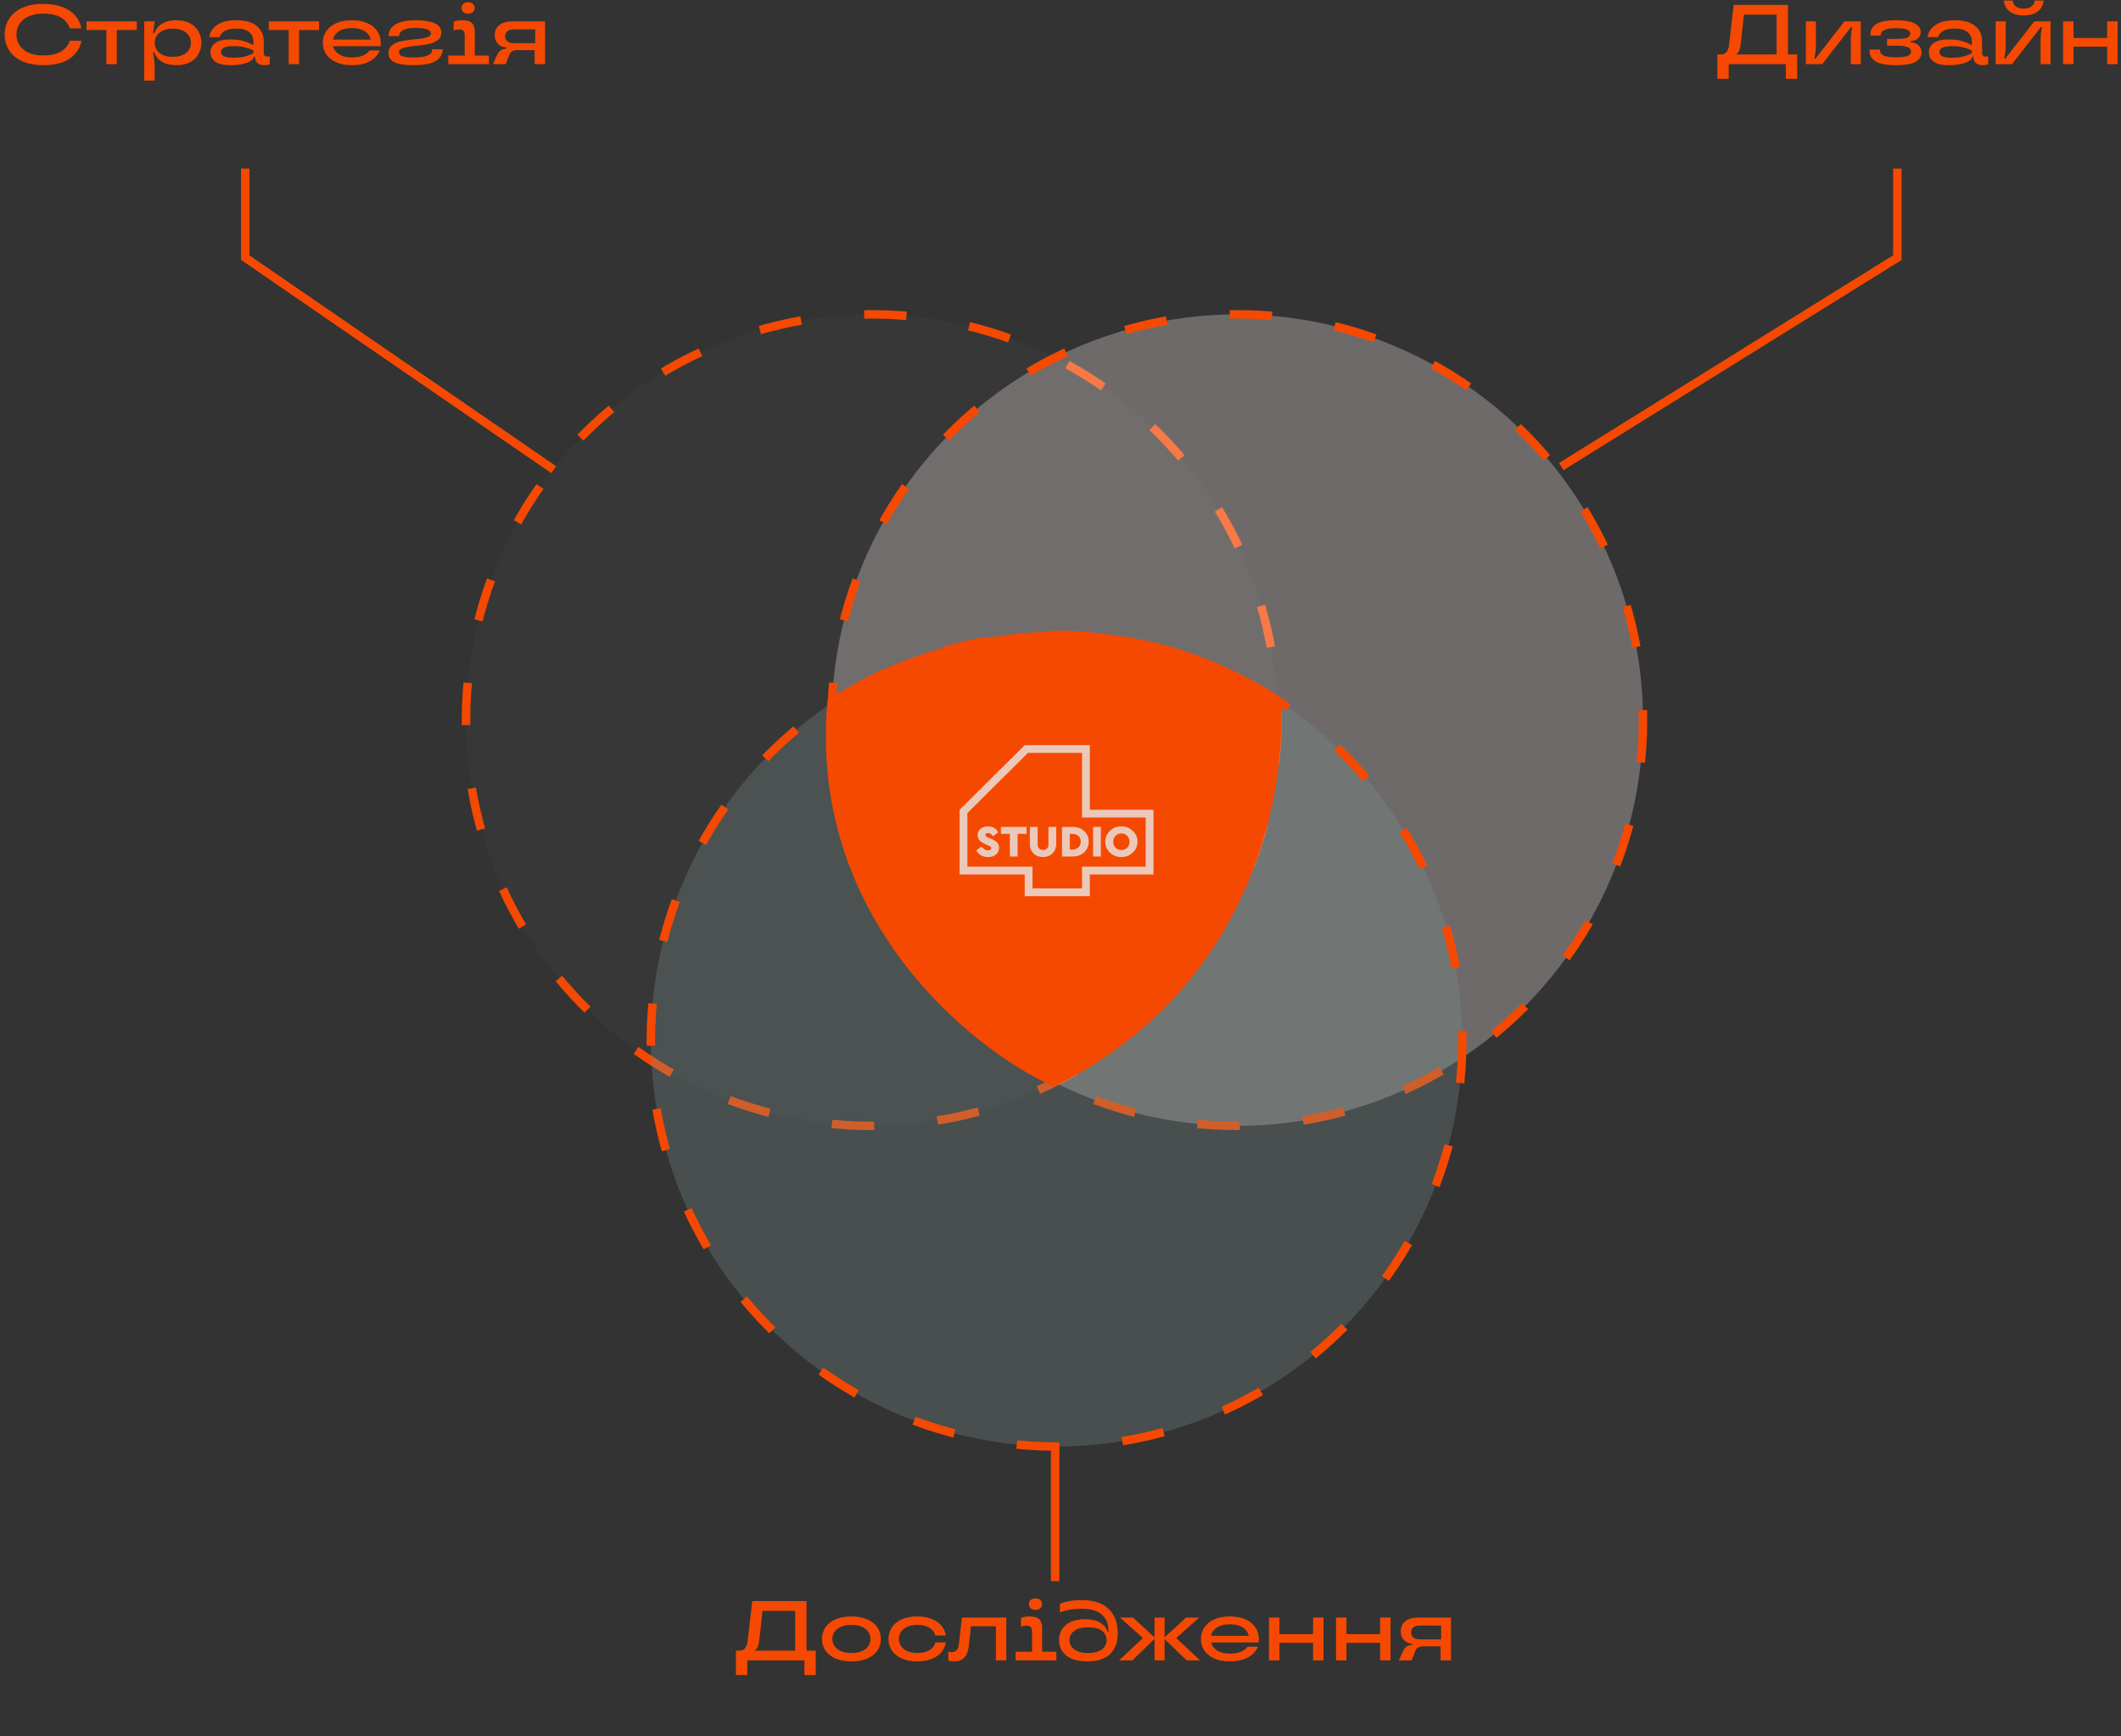<svg width="595" height="487" viewBox="0 0 595 487" fill="none" xmlns="http://www.w3.org/2000/svg">
<rect x="0" y="0" width="595" height="487" fill="#333333" stroke="none"/>
<circle cx="244.545" cy="201.991" r="113.82" fill="#444140" fill-opacity="0.3" stroke="#F54901" stroke-width="2.375" stroke-dasharray="11.87 17.81"/>
<circle cx="347.09" cy="201.991" r="113.82" fill="#F7EBE8" fill-opacity="0.3" stroke="#F54901" stroke-width="2.375" stroke-dasharray="11.87 17.81"/>
<circle cx="296.396" cy="291.93" r="113.82" fill="#7A918D" fill-opacity="0.3" stroke="#F54901" stroke-width="2.375" stroke-dasharray="11.87 17.81"/>
<path d="M12.087 18.285C9.807 18.285 7.852 17.913 6.222 17.169C4.607 16.425 3.38 15.404 2.541 14.106C1.718 12.792 1.306 11.319 1.306 9.689C1.306 8.058 1.718 6.594 2.541 5.296C3.38 3.982 4.607 2.953 6.222 2.209C7.852 1.465 9.807 1.093 12.087 1.093C14.208 1.093 16.037 1.393 17.572 1.995C19.108 2.597 20.303 3.412 21.158 4.441C22.029 5.47 22.591 6.641 22.844 7.955H19.543C19.242 6.784 18.475 5.802 17.24 5.011C16.005 4.219 14.287 3.823 12.087 3.823C10.504 3.823 9.15 4.085 8.026 4.607C6.902 5.114 6.047 5.81 5.462 6.697C4.892 7.583 4.607 8.581 4.607 9.689C4.607 10.797 4.892 11.794 5.462 12.681C6.047 13.567 6.902 14.272 8.026 14.794C9.15 15.301 10.504 15.554 12.087 15.554C14.287 15.554 16.005 15.158 17.24 14.367C18.475 13.575 19.242 12.594 19.543 11.422H22.844C22.48 13.48 21.395 15.143 19.591 16.409C17.786 17.66 15.285 18.285 12.087 18.285ZM32.766 18H29.845V8.43H24.264V5.984H38.37V8.43H32.766V18ZM40.461 22.607V5.984H43.382L42.931 9.333H43.287C43.667 8.209 44.379 7.322 45.424 6.673C46.485 6.008 47.862 5.676 49.556 5.676C50.965 5.676 52.192 5.945 53.236 6.483C54.281 7.021 55.081 7.773 55.635 8.739C56.205 9.689 56.49 10.773 56.49 11.992C56.49 13.211 56.205 14.303 55.635 15.269C55.081 16.219 54.281 16.963 53.236 17.501C52.192 18.024 50.965 18.285 49.556 18.285C47.846 18.285 46.469 17.96 45.424 17.311C44.379 16.662 43.667 15.776 43.287 14.652H42.931C43.089 15.554 43.2 16.322 43.263 16.955C43.342 17.588 43.382 18.261 43.382 18.974V22.607H40.461ZM48.487 15.934C50.086 15.934 51.329 15.57 52.215 14.842C53.102 14.098 53.545 13.148 53.545 11.992C53.545 10.836 53.102 9.895 52.215 9.166C51.329 8.422 50.086 8.05 48.487 8.05C46.873 8.05 45.622 8.422 44.735 9.166C43.849 9.895 43.406 10.836 43.406 11.992C43.406 13.148 43.849 14.098 44.735 14.842C45.622 15.57 46.873 15.934 48.487 15.934ZM64.631 18.285C62.715 18.285 61.306 17.96 60.404 17.311C59.502 16.662 59.05 15.784 59.05 14.675C59.05 13.567 59.502 12.689 60.404 12.04C61.306 11.391 62.715 11.066 64.631 11.066C66.087 11.066 67.298 11.209 68.264 11.493C69.23 11.763 70.171 12.158 71.09 12.681V11.636C71.09 10.528 70.686 9.649 69.879 9C69.071 8.335 67.884 8.003 66.317 8.003C64.892 8.003 63.792 8.24 63.016 8.715C62.256 9.174 61.789 9.744 61.615 10.425H58.694C58.868 9.048 59.589 7.916 60.855 7.029C62.121 6.127 63.95 5.676 66.34 5.676C68.873 5.676 70.781 6.222 72.063 7.314C73.346 8.391 73.987 9.863 73.987 11.731V14.818C73.987 15.514 74.303 15.863 74.937 15.863C75.19 15.863 75.435 15.831 75.673 15.768V18.071C75.245 18.214 74.77 18.285 74.248 18.285C73.377 18.285 72.704 18.079 72.23 17.668C71.77 17.256 71.541 16.702 71.541 16.005V15.887H71.185V15.91C71.185 16.29 70.931 16.662 70.425 17.026C69.918 17.39 69.166 17.691 68.169 17.929C67.172 18.166 65.992 18.285 64.631 18.285ZM65.675 16.195C67.718 16.195 69.522 15.76 71.09 14.889V14.129C70.251 13.749 69.419 13.457 68.596 13.251C67.773 13.045 66.799 12.942 65.675 12.942C64.298 12.942 63.34 13.085 62.802 13.37C62.264 13.654 61.995 14.05 61.995 14.557C61.995 15.079 62.264 15.483 62.802 15.768C63.34 16.053 64.298 16.195 65.675 16.195ZM83.899 18H80.978V8.43H75.398V5.984H89.503V8.43H83.899V18ZM106.824 12.016C106.824 12.269 106.808 12.586 106.777 12.966H93.431C93.653 13.916 94.215 14.675 95.117 15.245C96.02 15.815 97.223 16.1 98.727 16.1C101.07 16.1 102.716 15.451 103.666 14.153H106.539C106.286 14.818 105.851 15.467 105.233 16.1C104.632 16.718 103.777 17.24 102.669 17.668C101.576 18.079 100.239 18.285 98.656 18.285C96.946 18.285 95.481 18.008 94.262 17.454C93.043 16.9 92.117 16.148 91.484 15.198C90.867 14.248 90.558 13.18 90.558 11.992C90.558 10.805 90.875 9.736 91.508 8.786C92.141 7.821 93.067 7.061 94.286 6.507C95.505 5.953 96.977 5.676 98.703 5.676C100.429 5.676 101.901 5.953 103.12 6.507C104.339 7.061 105.257 7.821 105.874 8.786C106.508 9.752 106.824 10.829 106.824 12.016ZM98.703 7.884C97.183 7.884 95.972 8.177 95.07 8.763C94.167 9.348 93.613 10.132 93.408 11.114H103.975C103.769 10.132 103.215 9.348 102.312 8.763C101.41 8.177 100.207 7.884 98.703 7.884ZM115.976 18.285C113.395 18.285 111.583 17.992 110.538 17.406C109.493 16.805 108.971 15.974 108.971 14.913C108.971 13.931 109.319 13.18 110.016 12.657C110.728 12.119 111.575 11.755 112.556 11.565C113.538 11.359 114.804 11.177 116.356 11.019C117.401 10.924 118.216 10.829 118.802 10.734C119.403 10.623 119.894 10.464 120.274 10.259C120.67 10.037 120.868 9.744 120.868 9.38C120.868 8.921 120.543 8.549 119.894 8.264C119.261 7.979 118.097 7.837 116.403 7.837C114.899 7.837 113.783 8.042 113.055 8.454C112.343 8.85 111.971 9.404 111.939 10.116H108.971C109.034 8.676 109.707 7.575 110.989 6.815C112.271 6.056 114.084 5.676 116.427 5.676C121.35 5.676 123.812 6.831 123.812 9.143C123.812 10.061 123.464 10.773 122.767 11.28C122.087 11.786 121.255 12.143 120.274 12.348C119.308 12.554 118.081 12.728 116.593 12.871C115.517 12.982 114.67 13.092 114.052 13.203C113.451 13.314 112.944 13.48 112.533 13.702C112.137 13.924 111.939 14.224 111.939 14.604C111.939 14.937 112.042 15.214 112.248 15.435C112.469 15.641 112.881 15.807 113.483 15.934C114.1 16.061 114.979 16.124 116.118 16.124C119.522 16.124 121.224 15.396 121.224 13.939V13.797H124.168V13.939C124.168 15.222 123.535 16.267 122.269 17.074C121.002 17.881 118.905 18.285 115.976 18.285ZM133.188 15.578H137.177V18H125.755V15.578H130.362V9.879C130.362 9.293 130.235 8.881 129.982 8.644C129.744 8.391 129.341 8.264 128.771 8.264C128.233 8.264 127.726 8.367 127.251 8.573V6.103C127.979 5.818 128.795 5.676 129.697 5.676C130.932 5.676 131.818 5.929 132.357 6.436C132.911 6.942 133.188 7.742 133.188 8.834V15.578ZM131.335 3.847C130.766 3.847 130.314 3.697 129.982 3.396C129.65 3.095 129.483 2.707 129.483 2.232C129.483 1.758 129.65 1.37 129.982 1.069C130.314 0.768 130.766 0.618 131.335 0.618C131.89 0.618 132.333 0.768 132.665 1.069C132.998 1.37 133.164 1.758 133.164 2.232C133.164 2.707 132.998 3.095 132.665 3.396C132.333 3.697 131.89 3.847 131.335 3.847ZM152.899 5.984V18H149.978V14.058H145.181C144.58 14.058 144.097 14.153 143.733 14.343C143.368 14.533 143.091 14.866 142.901 15.34L141.857 18H138.271L139.245 15.839C139.593 15.047 139.957 14.501 140.337 14.201C140.733 13.884 141.295 13.702 142.023 13.654V13.322C141.041 13.259 140.258 12.91 139.672 12.277C139.086 11.644 138.793 10.86 138.793 9.926C138.793 8.691 139.221 7.726 140.076 7.029C140.931 6.333 142.221 5.984 143.946 5.984H152.899ZM150.144 12.111V8.24H144.113C143.337 8.24 142.743 8.414 142.332 8.763C141.92 9.111 141.714 9.586 141.714 10.188C141.714 10.773 141.92 11.24 142.332 11.588C142.743 11.937 143.337 12.111 144.113 12.111H150.144Z" fill="#F54901"/>
<path d="M501.57 15.269H504.158V22.108H500.976V18H484.948V22.108H481.766V15.269H482.763C484.093 15.269 484.853 14.383 485.043 12.61L486.349 1.378H501.57V15.269ZM498.388 15.269V4.108H489.222L488.32 12.301C488.24 13.092 488.09 13.734 487.868 14.224C487.647 14.715 487.346 15.063 486.966 15.269H498.388ZM506.586 18V5.984H509.412V12.633C509.412 13.425 509.372 14.09 509.293 14.628C509.23 15.166 509.119 15.76 508.961 16.409H509.317L517.438 5.984H521.998V18H519.195V11.351C519.195 10.544 519.227 9.871 519.29 9.333C519.37 8.778 519.48 8.193 519.623 7.575H519.29L511.169 18H506.586ZM535.934 11.873C536.899 11.921 537.659 12.206 538.213 12.728C538.767 13.251 539.044 13.9 539.044 14.675C539.044 15.8 538.49 16.686 537.382 17.335C536.29 17.968 534.414 18.285 531.754 18.285C529.126 18.285 527.25 17.921 526.126 17.193C525.002 16.464 524.44 15.459 524.44 14.177V13.916H527.361V14.106C527.361 14.707 527.686 15.19 528.335 15.554C529 15.902 530.14 16.076 531.754 16.076C533.448 16.076 534.596 15.942 535.198 15.673C535.815 15.388 536.124 14.984 536.124 14.462C536.124 13.924 535.831 13.52 535.245 13.251C534.675 12.966 533.591 12.823 531.992 12.823H529.356V10.924H531.992C533.48 10.924 534.501 10.797 535.055 10.544C535.609 10.274 535.886 9.895 535.886 9.404C535.886 8.929 535.593 8.565 535.008 8.311C534.422 8.042 533.337 7.908 531.754 7.908C530.266 7.908 529.198 8.09 528.549 8.454C527.915 8.802 527.599 9.246 527.599 9.784V9.974H524.678V9.713C524.678 8.478 525.232 7.496 526.34 6.768C527.464 6.04 529.269 5.676 531.754 5.676C534.287 5.676 536.092 5.984 537.168 6.602C538.261 7.203 538.807 7.987 538.807 8.953C538.807 9.681 538.554 10.282 538.047 10.757C537.556 11.232 536.852 11.493 535.934 11.541V11.873ZM546.687 18.285C544.772 18.285 543.363 17.96 542.46 17.311C541.558 16.662 541.107 15.784 541.107 14.675C541.107 13.567 541.558 12.689 542.46 12.04C543.363 11.391 544.772 11.066 546.687 11.066C548.144 11.066 549.355 11.209 550.32 11.493C551.286 11.763 552.228 12.158 553.146 12.681V11.636C553.146 10.528 552.743 9.649 551.935 9C551.128 8.335 549.94 8.003 548.373 8.003C546.948 8.003 545.848 8.24 545.072 8.715C544.313 9.174 543.846 9.744 543.671 10.425H540.751C540.925 9.048 541.645 7.916 542.912 7.029C544.178 6.127 546.006 5.676 548.397 5.676C550.93 5.676 552.838 6.222 554.12 7.314C555.402 8.391 556.043 9.863 556.043 11.731V14.818C556.043 15.514 556.36 15.863 556.993 15.863C557.246 15.863 557.492 15.831 557.729 15.768V18.071C557.302 18.214 556.827 18.285 556.304 18.285C555.434 18.285 554.761 18.079 554.286 17.668C553.827 17.256 553.597 16.702 553.597 16.005V15.887H553.241V15.91C553.241 16.29 552.988 16.662 552.481 17.026C551.975 17.39 551.223 17.691 550.225 17.929C549.228 18.166 548.049 18.285 546.687 18.285ZM547.732 16.195C549.774 16.195 551.579 15.76 553.146 14.889V14.129C552.307 13.749 551.476 13.457 550.653 13.251C549.83 13.045 548.856 12.942 547.732 12.942C546.355 12.942 545.397 13.085 544.859 13.37C544.321 13.654 544.051 14.05 544.051 14.557C544.051 15.079 544.321 15.483 544.859 15.768C545.397 16.053 546.355 16.195 547.732 16.195ZM559.83 18V5.984H562.656V12.633C562.656 13.425 562.616 14.09 562.537 14.628C562.474 15.166 562.363 15.76 562.205 16.409H562.561L570.682 5.984H575.241V18H572.439V11.351C572.439 10.544 572.471 9.871 572.534 9.333C572.613 8.778 572.724 8.193 572.867 7.575H572.534L564.413 18H559.83ZM567.714 4.322C566.004 4.322 564.674 3.942 563.724 3.182C562.774 2.422 562.244 1.417 562.133 0.166H564.603C564.682 0.863 564.983 1.409 565.505 1.805C566.028 2.201 566.764 2.399 567.714 2.399C568.664 2.399 569.392 2.201 569.898 1.805C570.421 1.409 570.722 0.863 570.801 0.166H573.294C573.167 1.417 572.629 2.422 571.679 3.182C570.745 3.942 569.423 4.322 567.714 4.322ZM591.125 10.639V5.984H594.045V18H591.125V13.085H581.674V18H578.753V5.984H581.674V10.639H591.125Z" fill="#F54901"/>
<path d="M226.256 463.004H228.844V469.842H225.662V465.734H209.633V469.842H206.451V463.004H207.449C208.778 463.004 209.538 462.117 209.728 460.344L211.034 449.112H226.256V463.004ZM223.074 463.004V451.843H213.908L213.005 460.035C212.926 460.827 212.776 461.468 212.554 461.959C212.332 462.449 212.032 462.798 211.652 463.004H223.074ZM238.847 466.019C237.09 466.019 235.586 465.742 234.335 465.188C233.1 464.634 232.166 463.882 231.533 462.932C230.9 461.982 230.583 460.914 230.583 459.727C230.583 458.539 230.9 457.471 231.533 456.521C232.166 455.555 233.1 454.795 234.335 454.241C235.586 453.687 237.09 453.41 238.847 453.41C240.604 453.41 242.1 453.687 243.335 454.241C244.585 454.795 245.527 455.555 246.161 456.521C246.794 457.471 247.11 458.539 247.11 459.727C247.11 460.914 246.794 461.982 246.161 462.932C245.527 463.882 244.585 464.634 243.335 465.188C242.1 465.742 240.604 466.019 238.847 466.019ZM238.847 463.668C239.987 463.668 240.96 463.494 241.768 463.146C242.575 462.798 243.177 462.331 243.572 461.745C243.984 461.143 244.19 460.471 244.19 459.727C244.19 458.982 243.984 458.318 243.572 457.732C243.177 457.13 242.575 456.655 241.768 456.307C240.96 455.959 239.987 455.785 238.847 455.785C237.707 455.785 236.733 455.959 235.926 456.307C235.119 456.655 234.509 457.13 234.097 457.732C233.702 458.318 233.504 458.982 233.504 459.727C233.504 460.471 233.702 461.143 234.097 461.745C234.509 462.331 235.119 462.798 235.926 463.146C236.733 463.494 237.707 463.668 238.847 463.668ZM257.301 466.019C255.607 466.019 254.15 465.742 252.932 465.188C251.728 464.634 250.81 463.882 250.177 462.932C249.56 461.982 249.251 460.914 249.251 459.727C249.251 458.539 249.56 457.471 250.177 456.521C250.81 455.555 251.728 454.795 252.932 454.241C254.15 453.687 255.607 453.41 257.301 453.41C258.836 453.41 260.182 453.64 261.338 454.099C262.509 454.558 263.427 455.191 264.092 455.998C264.773 456.806 265.185 457.724 265.327 458.753H262.383C262.208 457.914 261.686 457.209 260.815 456.64C259.945 456.07 258.773 455.785 257.301 455.785C256.224 455.785 255.298 455.959 254.523 456.307C253.747 456.655 253.161 457.13 252.765 457.732C252.37 458.333 252.172 458.998 252.172 459.727C252.172 460.455 252.37 461.12 252.765 461.721C253.161 462.323 253.747 462.798 254.523 463.146C255.298 463.494 256.224 463.668 257.301 463.668C258.773 463.668 259.945 463.383 260.815 462.814C261.686 462.244 262.208 461.539 262.383 460.7H265.327C265.185 461.729 264.773 462.647 264.092 463.455C263.427 464.246 262.509 464.872 261.338 465.331C260.182 465.79 258.836 466.019 257.301 466.019ZM267.709 466.019C267.028 466.019 266.466 465.932 266.023 465.758V463.265C266.34 463.376 266.648 463.431 266.949 463.431C267.598 463.431 268.073 463.241 268.374 462.861C268.69 462.481 268.896 461.927 268.991 461.199L269.846 453.719H282.289V465.734H279.368V456.165H272.387L271.746 461.864C271.588 463.225 271.168 464.262 270.487 464.974C269.807 465.671 268.88 466.019 267.709 466.019ZM292.344 463.312H296.334V465.734H284.912V463.312H289.519V457.613C289.519 457.027 289.392 456.616 289.139 456.378C288.901 456.125 288.497 455.998 287.928 455.998C287.389 455.998 286.883 456.101 286.408 456.307V453.837C287.136 453.552 287.951 453.41 288.854 453.41C290.088 453.41 290.975 453.663 291.513 454.17C292.067 454.676 292.344 455.476 292.344 456.568V463.312ZM290.492 451.582C289.922 451.582 289.471 451.431 289.139 451.13C288.806 450.83 288.64 450.442 288.64 449.967C288.64 449.492 288.806 449.104 289.139 448.803C289.471 448.502 289.922 448.352 290.492 448.352C291.046 448.352 291.489 448.502 291.822 448.803C292.154 449.104 292.321 449.492 292.321 449.967C292.321 450.442 292.154 450.83 291.822 451.13C291.489 451.431 291.046 451.582 290.492 451.582ZM305.073 466.019C302.445 466.019 300.458 465.473 299.113 464.381C297.767 463.289 297.094 461.832 297.094 460.012C297.094 458.888 297.371 457.89 297.925 457.019C298.479 456.133 299.295 455.444 300.371 454.954C301.448 454.447 302.754 454.194 304.289 454.194C306.173 454.194 307.63 454.518 308.659 455.167C309.703 455.8 310.368 456.624 310.653 457.637H310.938V457.281C310.938 455.397 310.313 453.925 309.062 452.864C307.812 451.787 305.952 451.249 303.482 451.249C301.076 451.249 299.026 451.605 297.332 452.318V449.896C298.899 449.183 300.965 448.827 303.529 448.827C306.759 448.827 309.236 449.642 310.962 451.273C312.703 452.903 313.574 455.191 313.574 458.136C313.574 459.703 313.281 461.048 312.696 462.172C312.094 463.423 311.152 464.381 309.87 465.046C308.587 465.695 306.988 466.019 305.073 466.019ZM305.215 463.668C306.941 463.668 308.239 463.328 309.11 462.647C309.996 461.967 310.44 461.104 310.44 460.059C310.44 458.982 309.996 458.112 309.11 457.447C308.239 456.782 306.941 456.45 305.215 456.45C303.522 456.45 302.231 456.79 301.345 457.471C300.458 458.136 300.015 458.998 300.015 460.059C300.015 461.104 300.458 461.967 301.345 462.647C302.231 463.328 303.522 463.668 305.215 463.668ZM329.957 459.465L336.653 465.734H332.901L326.704 459.75V465.734H323.878V459.727L317.656 465.734H313.928L320.625 459.465L314.166 453.719H317.822L323.878 459.275V453.719H326.704V459.252L332.735 453.719H336.416L329.957 459.465ZM353.151 459.75C353.151 460.004 353.135 460.32 353.104 460.7H339.758C339.98 461.65 340.542 462.41 341.444 462.98C342.347 463.55 343.55 463.835 345.054 463.835C347.397 463.835 349.043 463.186 349.993 461.887H352.866C352.613 462.552 352.178 463.201 351.56 463.835C350.959 464.452 350.104 464.974 348.996 465.402C347.903 465.814 346.566 466.019 344.983 466.019C343.273 466.019 341.808 465.742 340.589 465.188C339.371 464.634 338.444 463.882 337.811 462.932C337.194 461.982 336.885 460.914 336.885 459.727C336.885 458.539 337.202 457.471 337.835 456.521C338.468 455.555 339.394 454.795 340.613 454.241C341.832 453.687 343.304 453.41 345.03 453.41C346.756 453.41 348.228 453.687 349.447 454.241C350.666 454.795 351.584 455.555 352.201 456.521C352.835 457.486 353.151 458.563 353.151 459.75ZM345.03 455.618C343.51 455.618 342.299 455.911 341.397 456.497C340.494 457.083 339.94 457.866 339.735 458.848H350.302C350.096 457.866 349.542 457.083 348.639 456.497C347.737 455.911 346.534 455.618 345.03 455.618ZM368.358 458.373V453.719H371.279V465.734H368.358V460.819H358.907V465.734H355.986V453.719H358.907V458.373H368.358ZM387.165 458.373V453.719H390.086V465.734H387.165V460.819H377.714V465.734H374.793V453.719H377.714V458.373H387.165ZM407.041 453.719V465.734H404.12V461.792H399.323C398.722 461.792 398.239 461.887 397.875 462.077C397.51 462.267 397.233 462.6 397.043 463.075L395.999 465.734H392.413L393.387 463.573C393.735 462.782 394.099 462.236 394.479 461.935C394.875 461.618 395.437 461.436 396.165 461.389V461.056C395.183 460.993 394.4 460.645 393.814 460.012C393.228 459.378 392.935 458.595 392.935 457.661C392.935 456.426 393.363 455.46 394.218 454.764C395.073 454.067 396.363 453.719 398.088 453.719H407.041ZM404.286 459.845V455.975H398.255C397.479 455.975 396.885 456.149 396.474 456.497C396.062 456.845 395.856 457.32 395.856 457.922C395.856 458.508 396.062 458.975 396.474 459.323C396.885 459.671 397.479 459.845 398.255 459.845H404.286Z" fill="#F54901"/>
<path d="M68.803 47.281V72.271L155.33 131.728" stroke="#F54901" stroke-width="2.375"/>
<path d="M532.262 47.281V72.271L437.97 130.867" stroke="#F54901" stroke-width="2.375"/>
<path d="M296 443.521V404.887" stroke="#F54901" stroke-width="2.375"/>
<path d="M359.222 195.576C306.701 161.542 251.727 182.445 232.119 196.626C226.657 257.551 272.561 294.492 295.67 304.822C352.919 276.46 361.148 219.561 359.222 195.576Z" fill="#F54901"/>
<g opacity="0.8">
<path d="M305.727 227.151V209.019H287.463L269.199 227.151V245.287H287.463V251.371H305.727V245.287H323.588V227.151H305.727ZM321.404 243.116H303.543V249.2H289.648V243.116H271.382V228.051L288.367 211.189H303.541V229.32H321.404V243.116Z" fill="#E9E9E9"/>
<path d="M273.863 238.541L275.333 237.434C275.562 237.747 275.845 238.018 276.17 238.233C276.478 238.419 276.835 238.513 277.196 238.503C277.77 238.503 278.057 238.302 278.057 237.899C278.062 237.824 278.05 237.749 278.021 237.679C277.993 237.609 277.949 237.547 277.892 237.497C277.782 237.404 277.554 237.283 277.209 237.132L276.347 236.754C274.937 236.134 274.232 235.3 274.232 234.251C274.232 233.521 274.504 232.929 275.049 232.475C275.594 232.02 276.297 231.795 277.158 231.801C278.509 231.801 279.464 232.359 280.021 233.474L278.564 234.582C278.352 234.271 278.141 234.047 277.93 233.908C277.707 233.766 277.447 233.694 277.182 233.701C276.684 233.701 276.435 233.876 276.435 234.227C276.432 234.297 276.445 234.366 276.473 234.43C276.5 234.494 276.541 234.551 276.593 234.598C276.698 234.695 276.886 234.798 277.157 234.907L278.12 235.309C278.863 235.62 279.406 235.971 279.748 236.362C280.091 236.753 280.262 237.237 280.261 237.814C280.261 238.604 279.972 239.233 279.393 239.702C278.815 240.17 278.082 240.405 277.195 240.406C276.498 240.418 275.809 240.246 275.199 239.909C274.628 239.593 274.163 239.117 273.863 238.541Z" fill="#E9E9E9"/>
<path d="M283.302 240.252V233.899H280.79V231.949H287.988V233.899H285.479V240.252H283.302Z" fill="#E9E9E9"/>
<path d="M288.903 236.73V231.949H291.083V236.893C291.083 237.363 291.222 237.734 291.501 238.007C291.78 238.279 292.147 238.416 292.603 238.415C293.06 238.415 293.427 238.279 293.706 238.007C293.984 237.734 294.123 237.363 294.124 236.893V231.949H296.303V236.73C296.303 237.811 295.953 238.694 295.252 239.378C294.551 240.061 293.667 240.403 292.601 240.403C291.52 240.403 290.633 240.065 289.94 239.39C289.247 238.715 288.902 237.828 288.903 236.73Z" fill="#E9E9E9"/>
<path d="M297.926 240.251V231.949H300.842C302.143 231.932 303.233 232.309 304.111 233.081C304.99 233.853 305.42 234.851 305.403 236.077C305.42 237.293 304.987 238.298 304.104 239.09C303.221 239.882 302.134 240.27 300.841 240.253L297.926 240.251ZM300.106 238.302H300.828C301.521 238.302 302.085 238.1 302.52 237.698C302.955 237.295 303.172 236.754 303.172 236.075C303.172 235.387 302.959 234.855 302.532 234.478C302.106 234.1 301.537 233.912 300.828 233.911H300.106V238.302Z" fill="#E9E9E9"/>
<path d="M306.644 240.252V231.949H308.821V240.252H306.644Z" fill="#E9E9E9"/>
<path d="M310.065 236.101C310.039 234.916 310.477 233.897 311.377 233.044C312.276 232.19 313.339 231.775 314.563 231.801C315.788 231.776 316.855 232.191 317.763 233.047C318.671 233.903 319.113 234.922 319.088 236.104C319.113 237.295 318.672 238.313 317.763 239.16C316.854 240.007 315.788 240.422 314.563 240.406C313.33 240.423 312.265 240.008 311.37 239.16C310.474 238.313 310.039 237.293 310.065 236.101ZM316.857 236.101C316.857 235.421 316.64 234.865 316.204 234.434C315.769 234.002 315.226 233.786 314.576 233.786C313.9 233.786 313.351 233.999 312.928 234.427C312.506 234.855 312.295 235.412 312.295 236.101C312.295 236.788 312.506 237.35 312.928 237.786C313.351 238.206 313.9 238.415 314.576 238.415C315.235 238.415 315.78 238.201 316.21 237.773C316.641 237.346 316.856 236.788 316.857 236.101Z" fill="#E9E9E9"/>
</g>
</svg>
